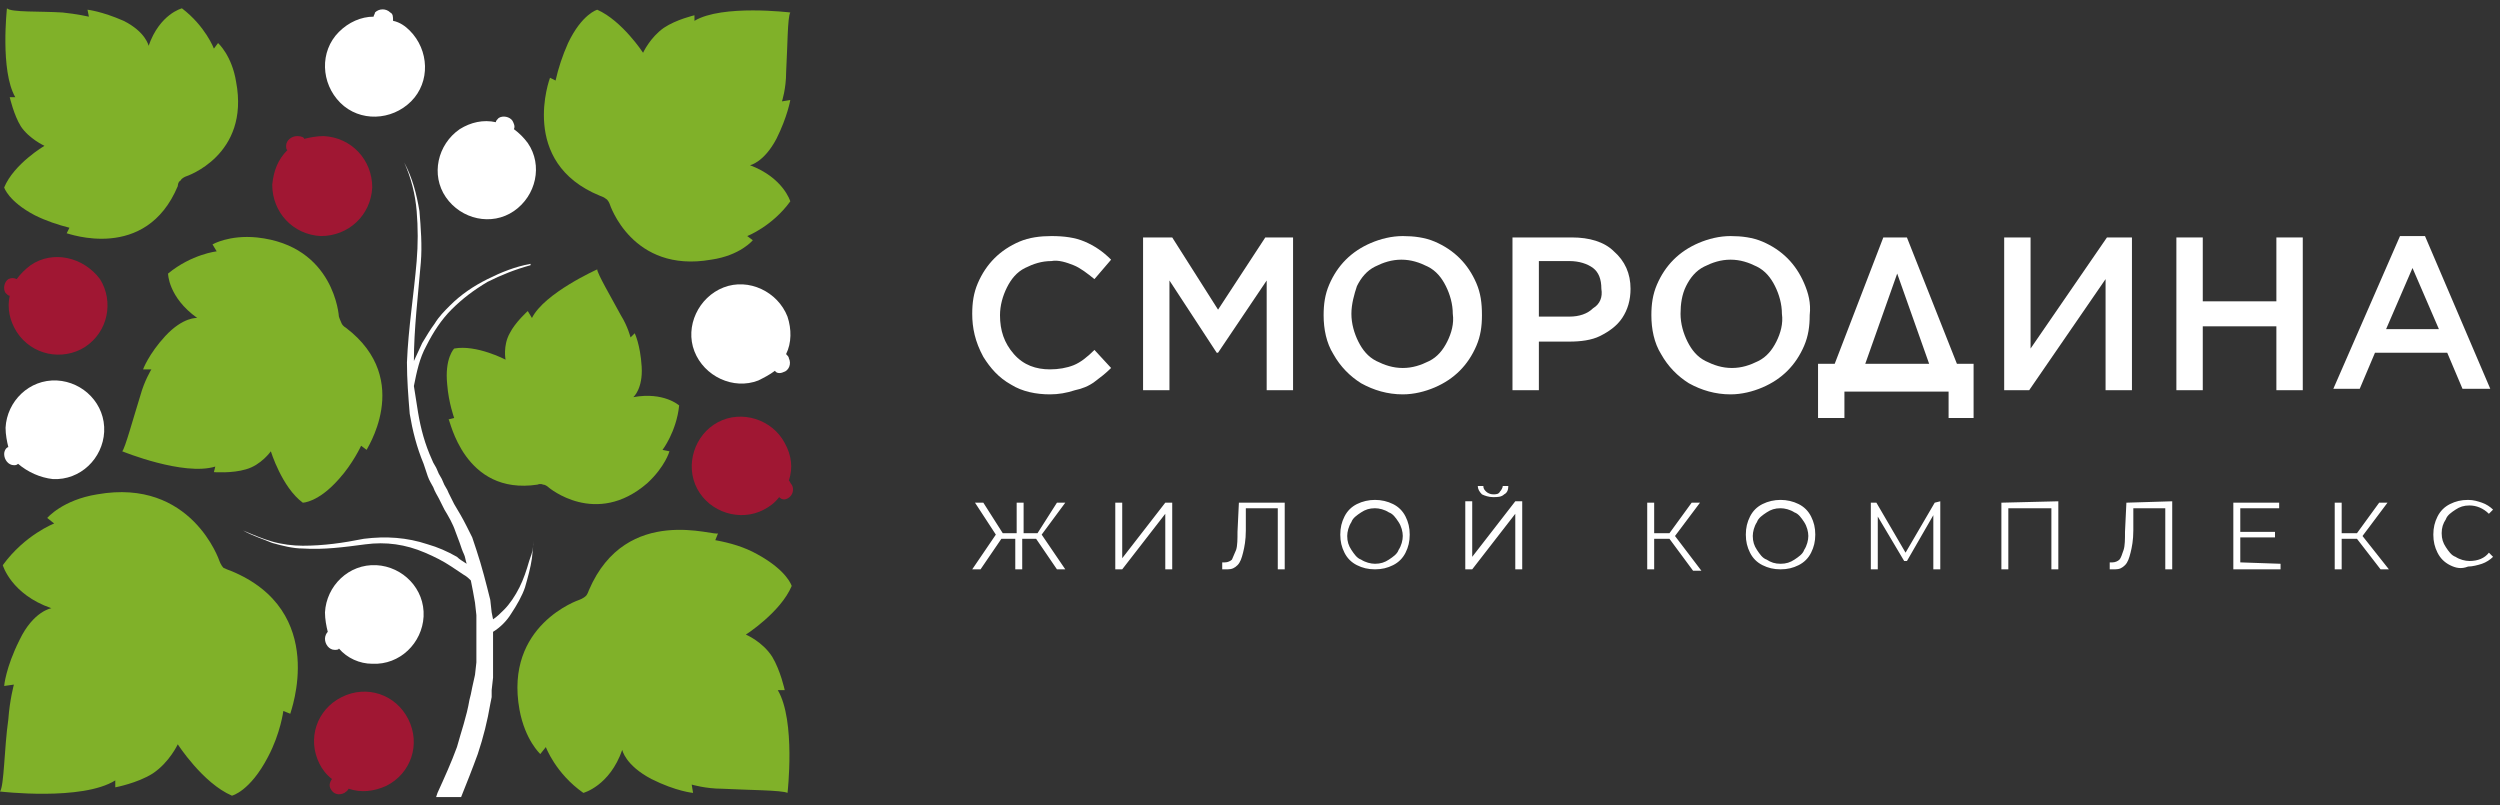 <?xml version="1.0" encoding="UTF-8"?> <svg xmlns="http://www.w3.org/2000/svg" width="2446" height="788" viewBox="0 0 2446 788" fill="none"><rect x="0" y="0" width="2446" height="788" fill="#333333" stroke="none"/> <g clip-path="url(#clip0_738_333)"> <path d="M501.442 118.2C498.724 114.124 491.93 112.765 487.853 115.483C486.494 116.841 485.135 118.2 485.135 119.558C472.905 116.841 460.675 119.558 449.804 126.352C428.062 141.296 421.268 171.186 436.215 192.924C451.163 214.662 481.059 221.455 502.801 206.51C524.543 191.565 531.338 161.676 516.39 139.938C512.313 134.503 508.237 130.427 502.801 126.352C504.16 123.634 502.801 120.917 501.442 118.2Z" fill="white"></path> <path d="M8.163 273.083C4.086 275.8 2.727 282.593 5.445 286.669C6.804 288.028 8.163 289.386 9.522 289.386C6.804 301.614 9.522 313.842 16.316 324.71C31.264 347.807 61.16 353.242 82.902 339.655C106.003 324.71 111.439 294.821 97.85 273.083C81.543 251.345 51.647 244.552 29.905 259.497C24.47 263.573 20.393 267.648 16.316 273.083C13.598 271.724 10.881 271.724 8.163 273.083Z" fill="#A01733"></path> <path d="M4.086 444.269C4.086 449.704 8.163 455.138 13.598 455.138C14.957 455.138 16.316 455.138 17.675 453.78C27.187 461.931 39.417 467.366 51.647 468.724C78.825 470.083 100.567 448.345 101.926 422.531C103.285 395.359 81.543 373.621 55.724 372.262C28.546 370.904 6.804 392.642 5.445 418.455C5.445 425.249 6.804 432.042 8.163 437.476C6.804 437.476 4.086 440.193 4.086 444.269Z" fill="white"></path> <path d="M323.427 771.697C326.145 777.131 331.58 778.49 337.016 775.773C338.375 774.414 339.734 774.414 341.093 771.697C353.323 775.773 365.553 774.414 377.783 768.98C402.243 756.752 411.755 728.221 399.525 703.766C387.295 679.311 358.758 669.8 334.298 682.028C309.838 694.255 300.326 722.786 312.556 747.242C315.274 752.676 319.35 758.111 324.786 762.186C322.068 766.262 322.068 768.98 323.427 771.697Z" fill="#A01733"></path> <path d="M317.961 624.966C317.961 630.4 322.038 635.834 327.473 635.834C328.832 635.834 331.55 635.835 331.55 634.476C339.703 643.986 351.933 649.421 364.163 649.421C391.341 650.779 413.083 629.041 414.442 603.228C415.801 576.055 394.059 554.317 368.24 552.959C341.062 551.6 319.32 573.338 317.961 599.152C317.961 605.945 319.32 612.738 320.679 618.172C319.32 619.531 317.961 622.248 317.961 624.966Z" fill="white"></path> <path d="M770.478 487.745C775.913 485.028 777.272 478.235 774.554 474.159C773.195 472.8 773.195 471.442 771.837 470.083C775.913 457.855 774.554 445.628 767.76 433.4C755.53 410.304 725.634 400.793 702.533 413.021C679.432 425.248 669.92 455.138 682.15 478.235C694.38 501.331 724.275 510.842 747.377 498.614C752.812 495.897 758.248 491.821 762.324 486.386C765.042 489.104 767.76 489.104 770.478 487.745Z" fill="#A01733"></path> <path d="M766.39 364.11C771.826 362.751 774.544 355.958 771.826 350.524C771.826 349.165 770.467 347.807 769.108 346.448C774.544 335.579 774.544 321.993 770.467 309.765C760.955 285.31 732.418 271.724 707.958 281.234C683.498 290.745 669.909 319.276 679.421 343.731C688.934 368.186 717.47 381.772 741.93 372.262C747.366 369.545 752.801 366.827 758.237 362.751C759.596 365.469 763.672 365.469 766.39 364.11Z" fill="white"></path> <path d="M290.819 133.145C285.384 133.145 279.948 137.221 279.948 142.655C279.948 144.014 279.948 146.731 281.307 146.731C271.795 156.241 267.718 167.11 266.359 180.696C266.359 207.869 286.743 229.607 313.92 230.965C341.098 230.965 362.84 210.586 364.199 183.414C364.199 156.241 343.816 134.503 316.638 133.145C309.844 133.145 303.049 134.503 297.614 135.862C297.614 134.503 294.896 133.145 290.819 133.145Z" fill="#A01733"></path> <path d="M381.847 12.227C377.77 8.152 370.976 8.152 366.899 12.227C366.899 13.586 365.54 14.945 365.54 16.303C353.31 16.303 341.08 21.738 331.568 31.248C312.544 50.269 313.902 81.517 332.927 100.538C351.951 119.558 383.206 118.2 402.23 99.179C421.255 80.159 419.896 48.91 400.871 29.89C396.795 25.814 391.359 21.738 384.565 20.379C384.565 16.303 384.565 13.586 381.847 12.227Z" fill="white"></path> <path d="M521.812 521.71V524.5C521.812 525.859 521.812 527.641 521.812 529C521.812 531.717 521.807 532.374 521.588 534.823C521.094 540.34 519.095 544.807 517.736 548.883C515.018 558.393 512.3 566.545 508.224 574.697C504.147 582.848 498.711 591 493.276 596.435C489.199 600.51 486.481 603.228 482.405 605.945L481.046 599.152L479.687 586.924C475.61 570.621 471.534 554.317 466.098 538.014C464.739 533.938 463.38 529.862 462.021 525.786L456.586 514.917C452.509 506.766 448.432 499.973 444.356 493.179L441.638 487.745L438.92 482.31C437.561 478.235 434.844 475.517 433.485 471.441C432.126 467.366 429.408 464.648 428.049 460.573C426.69 456.497 423.972 453.779 422.614 449.704C415.819 434.759 411.742 419.814 409.025 403.51C407.666 395.359 406.307 385.848 404.948 377.697C407.666 364.11 410.384 350.524 417.178 338.297C423.972 324.71 432.126 312.483 441.638 302.973C452.509 292.104 463.38 283.952 476.969 275.8C490.558 269.007 504.147 263.573 519.095 259.497V258.138C504.147 260.855 490.558 266.29 476.969 273.083C463.38 279.876 451.15 288.028 440.279 298.897C434.844 304.331 429.408 309.766 425.331 316.559C421.255 321.993 417.178 328.786 413.101 335.579C410.384 341.014 407.666 347.807 404.948 353.242C404.948 321.993 409.025 289.386 411.742 256.779C413.101 240.476 411.742 222.814 410.384 206.51C407.666 190.207 403.589 173.904 395.436 158.959C402.23 173.904 406.307 190.207 407.666 206.51C409.025 222.814 409.025 239.117 407.666 255.421C404.948 288.028 399.512 320.635 398.154 354.6C398.154 370.904 399.512 388.566 400.871 404.869C403.589 421.172 407.666 437.476 414.46 453.779C415.819 457.855 417.178 461.931 418.537 466.007C419.896 470.083 422.614 474.159 423.972 476.876C425.331 480.952 428.049 485.028 429.408 487.745L432.126 493.179L434.844 498.614C438.92 505.407 442.997 512.2 445.715 520.352L449.791 531.221C451.15 535.297 452.509 539.373 453.868 542.09C455.227 544.807 455.227 547.524 456.586 551.6C452.509 548.883 449.791 547.524 447.074 544.807C437.561 539.372 428.049 535.297 418.537 532.579C398.154 525.786 377.77 524.428 356.028 527.145C335.645 531.221 316.62 533.938 296.237 533.938C286.725 533.938 275.854 532.579 266.341 529.862C256.829 527.145 247.317 523.069 237.805 518.993C247.317 524.428 256.829 527.145 266.341 531.221C275.854 533.938 286.725 536.655 296.237 536.655C316.62 538.014 337.004 535.297 357.387 532.579C377.77 529.862 396.795 532.579 415.819 540.731C425.331 544.807 433.485 548.883 441.638 554.317C445.715 557.035 449.791 559.752 453.868 562.469C456.586 563.828 459.304 566.545 460.662 567.904C462.021 574.697 463.38 581.49 464.739 589.641L466.098 601.869V607.304V612.738V624.966V637.193V642.628V648.062L464.739 660.29L462.021 672.517L460.662 679.31L459.304 684.745C456.586 701.048 451.15 715.993 447.074 730.938C441.638 745.883 434.844 760.828 428.049 775.772L426.69 779.848H451.15C456.586 766.262 462.021 752.676 467.457 737.731C472.892 721.428 476.969 705.124 479.687 688.821L481.046 682.028C481.046 679.31 481.046 677.952 481.046 675.235L482.405 663.007V649.421V642.628V635.835V622.248V618.173C489.199 614.097 495.993 607.304 500.07 600.51C505.506 592.359 510.941 582.848 513.659 574.697C516.377 565.186 519.095 555.676 520.453 546.166L521.812 532.579C521.812 529.862 521.812 528.504 521.812 525.786V521.71Z" fill="white"></path> <path d="M173.947 182.055C173.947 182.055 173.947 177.979 176.665 176.62C178.024 173.903 182.1 172.545 182.1 172.545C182.1 172.545 244.609 152.165 231.02 80.158C226.944 54.344 213.355 42.117 213.355 42.117L209.278 47.551C209.278 47.551 201.125 25.814 178.024 8.151C178.024 8.151 156.282 13.586 145.41 44.834C145.41 44.834 142.693 31.248 120.95 20.379C99.208 10.869 85.619 9.51 85.619 9.51L86.978 16.303C86.978 16.303 74.748 13.586 61.159 12.227C39.417 10.869 10.88 12.227 6.804 8.151C6.804 8.151 0.009 69.289 14.957 95.103H9.521C9.521 95.103 13.598 112.765 20.393 123.634C28.546 135.862 43.494 142.655 43.494 142.655C43.494 142.655 13.598 160.317 4.086 183.414C4.086 183.414 8.163 197 33.981 210.586C44.853 216.02 57.083 220.096 67.954 222.814L65.236 228.248C66.595 228.248 142.693 256.779 173.947 182.055Z" fill="#80B129"></path> <path d="M225.576 558.393C225.576 558.393 221.499 557.035 218.781 555.676C216.063 552.959 214.704 548.883 214.704 548.883C214.704 548.883 187.527 467.366 95.122 483.669C61.15 489.104 46.202 506.766 46.202 506.766L52.997 512.2C52.997 512.2 24.46 523.069 2.718 552.959C2.718 552.959 10.871 581.49 50.279 595.076C50.279 595.076 32.613 597.793 19.024 626.324C5.436 653.497 4.077 671.159 4.077 671.159L13.589 669.8C13.589 669.8 9.512 684.745 8.153 703.766C4.077 732.297 4.077 768.98 0 774.414C0 774.414 80.174 783.924 112.788 763.545V770.338C112.788 770.338 134.53 766.262 149.478 756.752C165.784 745.883 173.938 728.221 173.938 728.221C173.938 728.221 198.398 766.262 226.934 778.49C226.934 778.49 244.6 774.414 262.266 740.449C274.496 717.352 277.213 695.614 277.213 695.614L284.008 698.331C284.008 696.973 322.057 597.793 225.576 558.393Z" fill="#80B129"></path> <path d="M338.371 320.635C338.371 320.635 335.653 319.276 334.294 316.559C332.935 313.842 331.577 309.766 331.577 309.766C331.577 309.766 327.5 240.476 251.402 232.324C224.224 229.607 207.918 239.118 207.918 239.118L211.994 245.911C211.994 245.911 187.534 248.628 164.433 267.649C164.433 267.649 164.433 290.745 192.97 311.124C192.97 311.124 179.381 309.766 161.715 328.786C145.409 346.449 139.973 361.393 139.973 361.393H148.127C148.127 361.393 141.332 372.262 137.255 387.207C130.461 408.945 122.308 438.835 119.59 441.552C119.59 441.552 179.381 466.007 210.635 456.497L209.277 461.931C209.277 461.931 226.942 463.29 240.531 459.214C255.479 455.138 264.991 441.552 264.991 441.552C264.991 441.552 275.862 476.876 296.245 491.821C296.245 491.821 311.193 491.821 331.577 468.724C345.165 453.78 353.319 436.117 353.319 436.117L358.754 440.193C356.036 442.911 406.315 372.262 338.371 320.635Z" fill="#80B129"></path> <path d="M951.223 307.048C951.223 296.179 952.582 286.669 956.658 277.159C960.735 267.648 966.17 259.497 972.965 252.704C979.759 245.91 987.913 240.476 997.425 236.4C1006.94 232.324 1017.81 230.966 1028.68 230.966C1040.91 230.966 1051.78 232.324 1061.29 236.4C1070.8 240.476 1078.96 245.91 1087.11 254.062L1070.8 273.083C1064.01 267.648 1057.22 262.214 1050.42 259.497C1043.63 256.779 1035.47 254.062 1028.68 255.421C1019.17 255.421 1011.01 258.138 1002.86 262.214C994.707 266.29 989.272 273.083 985.195 281.235C981.118 289.386 978.4 298.897 978.4 308.407C978.4 323.352 982.477 335.579 991.989 346.448C1001.5 357.317 1013.73 361.393 1027.32 361.393C1035.47 361.393 1043.63 360.035 1050.42 357.317C1057.22 354.6 1064.01 349.166 1070.8 342.372L1087.11 360.035C1081.68 365.469 1076.24 369.545 1070.8 373.621C1065.37 377.697 1058.57 380.414 1051.78 381.772C1043.63 384.49 1035.47 385.848 1027.32 385.848C1013.73 385.848 1000.14 383.131 989.272 376.338C977.042 369.545 968.888 360.035 962.094 349.166C953.94 334.221 951.223 320.635 951.223 307.048Z" fill="white"></path> <path d="M1118.38 381.772V232.324H1146.91L1191.75 302.972L1237.96 232.324H1265.13V381.772H1239.32V274.441L1191.75 345.089H1190.4L1144.19 274.441V381.772H1118.38Z" fill="white"></path> <path d="M1444.51 277.159C1440.43 267.648 1435 259.497 1428.2 252.704C1421.41 245.91 1413.25 240.476 1403.74 236.4C1394.23 232.324 1383.36 230.966 1372.49 230.966C1361.62 230.966 1350.75 233.683 1341.23 237.759C1331.72 241.835 1323.57 247.269 1316.77 254.062C1309.98 260.855 1304.54 269.007 1300.47 278.517C1296.39 288.028 1295.03 297.538 1295.03 308.407C1295.03 321.993 1297.75 335.579 1304.54 346.448C1311.34 358.676 1320.85 368.186 1331.72 374.979C1343.95 381.772 1357.54 385.848 1372.49 385.848C1383.36 385.848 1394.23 383.131 1403.74 379.055C1413.25 374.979 1421.41 369.545 1428.2 362.752C1435 355.959 1440.43 347.807 1444.51 338.297C1448.59 328.786 1449.94 319.276 1449.94 308.407C1449.94 296.179 1448.59 286.669 1444.51 277.159ZM1415.97 334.221C1411.9 342.372 1406.46 349.166 1398.31 353.241C1390.15 357.317 1382 360.035 1372.49 360.035C1362.98 360.035 1354.82 357.317 1346.67 353.241C1338.52 349.166 1333.08 342.372 1329 334.221C1324.93 326.069 1322.21 316.559 1322.21 307.048C1322.21 297.538 1324.93 288.028 1327.64 279.876C1331.72 271.724 1337.16 264.931 1345.31 260.855C1353.46 256.779 1361.62 254.062 1371.13 254.062C1380.64 254.062 1388.79 256.779 1396.95 260.855C1405.1 264.931 1410.54 271.724 1414.61 279.876C1418.69 288.028 1421.41 297.538 1421.41 307.048C1422.77 316.559 1420.05 326.069 1415.97 334.221Z" fill="white"></path> <path d="M1579.01 245.91C1569.5 236.4 1554.55 232.324 1538.24 232.324H1479.81V381.772H1505.63V334.22H1535.53C1546.4 334.22 1557.27 332.862 1565.42 328.786C1573.58 324.71 1581.73 319.276 1587.16 311.124C1592.6 302.972 1595.32 293.462 1595.32 282.593C1595.32 267.648 1589.88 255.42 1579.01 245.91ZM1558.63 301.614C1553.19 307.048 1545.04 309.765 1535.53 309.765H1505.63V255.42H1535.53C1545.04 255.42 1553.19 258.138 1558.63 262.213C1564.06 266.289 1566.78 273.082 1566.78 282.593C1568.14 290.745 1565.42 297.538 1558.63 301.614Z" fill="white"></path> <path d="M1765.18 277.159C1761.1 267.648 1755.66 259.497 1748.87 252.704C1742.08 245.91 1733.92 240.476 1724.41 236.4C1714.9 232.324 1704.03 230.966 1693.16 230.966C1682.28 230.966 1671.41 233.683 1661.9 237.759C1652.39 241.835 1644.24 247.269 1637.44 254.062C1630.65 260.855 1625.21 269.007 1621.13 278.517C1617.06 288.028 1615.7 297.538 1615.7 308.407C1615.7 321.993 1618.42 335.579 1625.21 346.448C1632.01 358.676 1641.52 368.186 1652.39 374.979C1664.62 381.772 1678.21 385.848 1693.16 385.848C1704.03 385.848 1714.9 383.131 1724.41 379.055C1733.92 374.979 1742.08 369.545 1748.87 362.752C1755.66 355.959 1761.1 347.807 1765.18 338.297C1769.25 328.786 1770.61 319.276 1770.61 308.407C1771.97 296.179 1769.25 286.669 1765.18 277.159ZM1738 334.221C1733.92 342.372 1728.49 349.166 1720.33 353.241C1712.18 357.317 1704.03 360.035 1694.51 360.035C1685 360.035 1676.85 357.317 1668.7 353.241C1660.54 349.166 1655.11 342.372 1651.03 334.221C1646.95 326.069 1644.24 316.559 1644.24 307.048C1644.24 297.538 1645.59 288.028 1649.67 279.876C1653.75 271.724 1659.18 264.931 1667.34 260.855C1675.49 256.779 1683.64 254.062 1693.16 254.062C1702.67 254.062 1710.82 256.779 1718.97 260.855C1727.13 264.931 1732.56 271.724 1736.64 279.876C1740.72 288.028 1743.43 297.538 1743.43 307.048C1744.79 316.559 1742.08 326.069 1738 334.221Z" fill="white"></path> <path d="M1960.89 381.772V232.324H1986.71V341.013L2061.44 232.324H2085.9V381.772H2060.09V273.082L1985.35 381.772H1960.89Z" fill="white"></path> <path d="M2129.37 381.772V232.324H2155.19V294.82H2227.21V232.324H2253.03V381.772H2227.21V319.276H2155.19V381.772H2129.37Z" fill="white"></path> <path d="M2372.62 230.966H2348.16L2282.93 380.414H2308.75L2323.7 345.09H2394.36L2409.31 380.414H2436.49L2372.62 230.966ZM2334.57 321.993L2360.39 262.214L2386.21 321.993H2334.57V321.993Z" fill="white"></path> <path d="M1914.65 355.958L1865.73 232.324H1842.63L1795.07 355.958H1778.77V408.945H1804.58V383.131H1906.5V408.945H1930.96V355.958H1914.65V355.958ZM1824.97 355.958L1856.22 267.648L1887.48 355.958H1824.97Z" fill="white"></path> <path d="M576.191 577.414C576.191 577.414 574.833 581.49 573.474 582.848C570.756 585.565 566.679 586.924 566.679 586.924C566.679 586.924 493.299 611.379 508.247 694.255C513.683 724.145 528.63 737.731 528.63 737.731L534.066 730.938C534.066 730.938 543.578 756.752 570.756 775.772C570.756 775.772 596.575 768.979 608.805 733.655C608.805 733.655 611.523 748.6 637.341 762.186C661.801 774.414 678.108 775.772 678.108 775.772L676.749 767.621C676.749 767.621 690.338 771.696 706.645 771.696C732.464 773.055 765.077 773.055 770.513 775.772C770.513 775.772 778.666 705.124 761 675.234H767.795C767.795 675.234 763.718 656.214 755.565 642.627C746.053 627.683 729.746 620.889 729.746 620.889C729.746 620.889 763.718 599.152 774.589 573.338C774.589 573.338 770.513 558.393 740.617 542.09C728.387 535.296 714.798 531.221 699.85 528.503L702.568 521.71C701.209 525.786 612.881 491.821 576.191 577.414Z" fill="#80B129"></path> <path d="M587.059 191.566C587.059 191.566 591.136 192.924 592.495 194.283C595.213 195.642 596.571 199.717 596.571 199.717C596.571 199.717 618.314 267.648 695.77 254.062C724.307 249.986 736.537 235.042 736.537 235.042L731.101 230.966C731.101 230.966 755.561 221.455 773.227 197C773.227 197 766.433 173.904 733.819 161.676C733.819 161.676 747.408 158.959 759.638 135.862C770.509 114.124 773.227 97.821 773.227 97.821L765.074 99.18C765.074 99.18 769.15 86.952 769.15 70.648C770.509 46.193 770.509 16.304 773.227 12.228C773.227 12.228 706.641 4.076 679.464 20.38V14.945C679.464 14.945 661.798 19.021 649.568 27.173C635.979 36.683 629.185 51.628 629.185 51.628C629.185 51.628 608.801 20.38 584.341 9.511C584.341 9.511 569.394 13.586 555.805 42.117C550.369 54.345 546.293 66.573 543.575 78.8L538.139 76.083C538.139 76.083 506.885 158.959 587.059 191.566Z" fill="#80B129"></path> <path d="M525.89 474.159C525.89 474.159 528.608 472.8 531.326 474.159C534.044 474.159 536.761 476.876 536.761 476.876C536.761 476.876 582.964 516.276 633.243 472.8C650.908 456.497 654.985 441.552 654.985 441.552L648.19 440.193C648.19 440.193 661.779 422.531 664.497 396.718C664.497 396.718 649.549 383.131 619.654 388.566C619.654 388.566 629.166 380.414 627.807 358.676C626.448 336.938 621.013 326.069 621.013 326.069L616.936 330.145C616.936 330.145 614.218 319.276 607.424 308.407C597.911 290.745 584.323 267.649 584.323 263.573C584.323 263.573 532.685 286.669 520.455 311.124L516.378 304.331C516.378 304.331 504.148 315.2 498.713 326.069C491.918 338.297 494.636 351.883 494.636 351.883C494.636 351.883 466.099 336.938 444.357 341.014C444.357 341.014 434.845 350.524 437.563 376.338C438.921 394 444.357 408.945 444.357 408.945L438.921 410.304C440.28 410.304 453.869 485.028 525.89 474.159Z" fill="#80B129"></path> <path d="M1013.73 527.145H1000.14V557.034H993.348V527.145H979.759L959.376 557.034H951.223L974.324 523.069L953.94 491.821H962.094L981.118 521.71H994.707V491.821H1001.5V521.71H1015.09L1034.11 491.821H1042.27L1019.17 523.069L1042.27 557.034H1034.11L1013.73 527.145ZM1091.19 491.821H1097.98V546.165L1140.11 491.821H1146.9V557.034H1140.11V502.69L1097.98 557.034H1091.19V491.821ZM1256.97 491.821V557.034H1250.18V497.255H1218.92V518.993C1218.92 528.503 1217.56 535.296 1216.21 540.731C1214.85 546.165 1213.49 550.241 1210.77 552.959C1208.05 555.676 1205.33 557.034 1201.26 557.034C1199.9 557.034 1197.18 557.034 1195.82 557.034V550.241C1197.18 550.241 1198.54 550.241 1198.54 550.241C1201.26 550.241 1203.98 548.883 1205.33 547.524C1206.69 544.807 1208.05 540.731 1209.41 538.014C1210.77 533.938 1210.77 527.145 1210.77 520.352L1212.13 491.821H1256.97ZM1327.63 552.959C1322.2 550.241 1318.12 546.165 1315.41 540.731C1312.69 535.296 1311.33 529.862 1311.33 523.069C1311.33 516.276 1312.69 510.841 1315.41 505.407C1318.12 499.972 1322.2 495.897 1327.63 493.179C1338.51 487.745 1352.1 487.745 1362.97 493.179C1368.4 495.897 1372.48 499.972 1375.2 505.407C1377.91 510.841 1379.27 516.276 1379.27 523.069C1379.27 529.862 1377.91 535.296 1375.2 540.731C1372.48 546.165 1368.4 550.241 1362.97 552.959C1357.53 555.676 1352.09 557.034 1345.3 557.034C1338.51 557.034 1333.07 555.676 1327.63 552.959ZM1358.89 547.524C1362.97 544.807 1367.04 542.09 1368.4 538.014C1371.12 533.938 1372.48 528.503 1372.48 524.428C1372.48 520.352 1371.12 514.917 1368.4 510.841C1365.68 506.765 1362.97 502.69 1358.89 501.331C1354.81 498.614 1349.38 497.255 1345.3 497.255C1339.86 497.255 1335.79 498.614 1331.71 501.331C1327.63 504.048 1323.56 506.765 1322.2 510.841C1319.48 514.917 1318.12 520.352 1318.12 524.428C1318.12 529.862 1319.48 533.938 1322.2 538.014C1324.92 542.09 1327.63 546.165 1331.71 547.524C1335.79 550.241 1341.22 551.6 1345.3 551.6C1350.74 551.6 1354.81 550.241 1358.89 547.524ZM1433.63 490.462H1440.42V544.807L1482.55 490.462H1489.34V557.034H1482.55V502.69L1440.42 557.034H1433.63V490.462ZM1449.93 483.669C1447.22 480.952 1445.86 478.234 1445.86 475.517H1451.29C1451.29 478.234 1452.65 479.593 1454.01 480.952C1455.37 482.31 1458.09 483.669 1460.81 483.669C1463.52 483.669 1466.24 483.669 1467.6 480.952C1468.96 479.593 1470.32 476.876 1470.32 475.517H1475.75C1475.75 479.593 1474.4 482.31 1471.68 483.669C1468.96 486.386 1464.88 486.386 1460.81 486.386C1456.73 486.386 1452.65 485.028 1449.93 483.669ZM1633.38 527.145H1618.44V557.034H1611.64V491.821H1618.44V521.71H1633.38L1655.13 491.821H1663.28L1638.82 524.428L1664.64 558.393H1656.49L1633.38 527.145ZM1724.43 552.959C1719 550.241 1714.92 546.165 1712.2 540.731C1709.48 535.296 1708.12 529.862 1708.12 523.069C1708.12 516.276 1709.48 510.841 1712.2 505.407C1714.92 499.972 1719 495.897 1724.43 493.179C1735.3 487.745 1748.89 487.745 1759.76 493.179C1765.2 495.897 1769.27 499.972 1771.99 505.407C1774.71 510.841 1776.07 516.276 1776.07 523.069C1776.07 529.862 1774.71 535.296 1771.99 540.731C1769.27 546.165 1765.2 550.241 1759.76 552.959C1754.33 555.676 1748.89 557.034 1742.1 557.034C1735.3 557.034 1729.87 555.676 1724.43 552.959ZM1755.69 547.524C1759.76 544.807 1763.84 542.09 1765.2 538.014C1767.91 533.938 1769.27 528.503 1769.27 524.428C1769.27 520.352 1767.91 514.917 1765.2 510.841C1762.48 506.765 1759.76 502.69 1755.69 501.331C1751.61 498.614 1746.17 497.255 1742.1 497.255C1736.66 497.255 1732.58 498.614 1728.51 501.331C1724.43 504.048 1720.35 506.765 1719 510.841C1716.28 514.917 1714.92 520.352 1714.92 524.428C1714.92 529.862 1716.28 533.938 1719 538.014C1721.71 542.09 1724.43 546.165 1728.51 547.524C1732.58 550.241 1736.66 551.6 1742.1 551.6C1747.53 551.6 1751.61 550.241 1755.69 547.524ZM1898.37 490.462V557.034H1891.57V504.048L1865.76 548.883H1863.04L1837.22 505.407V557.034H1830.42V491.821H1835.86L1864.4 540.731L1892.93 491.821L1898.37 490.462ZM2013.87 490.462V557.034H2007.08V497.255H1964.95V557.034H1958.16V491.821L2013.87 490.462ZM2125.3 490.462V557.034H2118.51V497.255H2087.25V518.993C2087.25 528.503 2085.9 535.296 2084.54 540.731C2083.18 546.165 2081.82 550.241 2079.1 552.959C2076.38 555.676 2073.67 557.034 2069.59 557.034C2068.23 557.034 2065.51 557.034 2064.15 557.034V550.241C2065.51 550.241 2066.87 550.241 2066.87 550.241C2069.59 550.241 2072.31 548.883 2073.67 547.524C2075.02 546.165 2076.38 542.09 2077.74 538.014C2079.1 533.938 2079.1 527.145 2079.1 520.352L2080.46 491.821L2125.3 490.462ZM2231.3 551.6V557.034H2185.09V491.821H2229.94V497.255H2191.89V520.352H2225.86V525.786H2191.89V550.241L2231.3 551.6ZM2306.04 527.145H2291.09V557.034H2284.29V491.821H2291.09V521.71H2306.04L2327.78 491.821H2335.93L2311.47 524.428L2337.29 557.034H2329.14L2306.04 527.145ZM2397.08 552.959C2391.65 550.241 2387.57 546.165 2384.85 540.731C2382.13 535.296 2380.77 529.862 2380.77 523.069C2380.77 516.276 2382.13 510.841 2384.85 505.407C2387.57 499.972 2391.65 495.897 2397.08 493.179C2402.52 490.462 2407.95 489.103 2414.75 489.103C2420.18 489.103 2424.26 490.462 2428.34 491.821C2432.41 493.179 2436.49 495.897 2439.21 498.614L2435.13 502.69C2429.69 497.255 2422.9 494.538 2416.11 494.538C2410.67 494.538 2406.59 495.897 2402.52 498.614C2398.44 501.331 2394.36 504.048 2393 508.124C2390.29 512.2 2388.93 516.276 2388.93 521.71C2388.93 527.145 2390.29 531.221 2393 535.297C2395.72 539.372 2398.44 543.448 2402.52 544.807C2406.59 547.524 2412.03 548.883 2416.11 548.883C2424.26 548.883 2431.05 546.165 2435.13 540.731L2439.21 544.807C2436.49 547.524 2432.41 550.241 2428.34 551.6C2424.26 552.959 2418.82 554.317 2414.75 554.317C2407.95 557.034 2402.52 555.676 2397.08 552.959Z" fill="white"></path> </g> <defs> <clipPath id="clip0_738_333"> <rect width="2446" height="788" fill="white"></rect> </clipPath> </defs> </svg> 